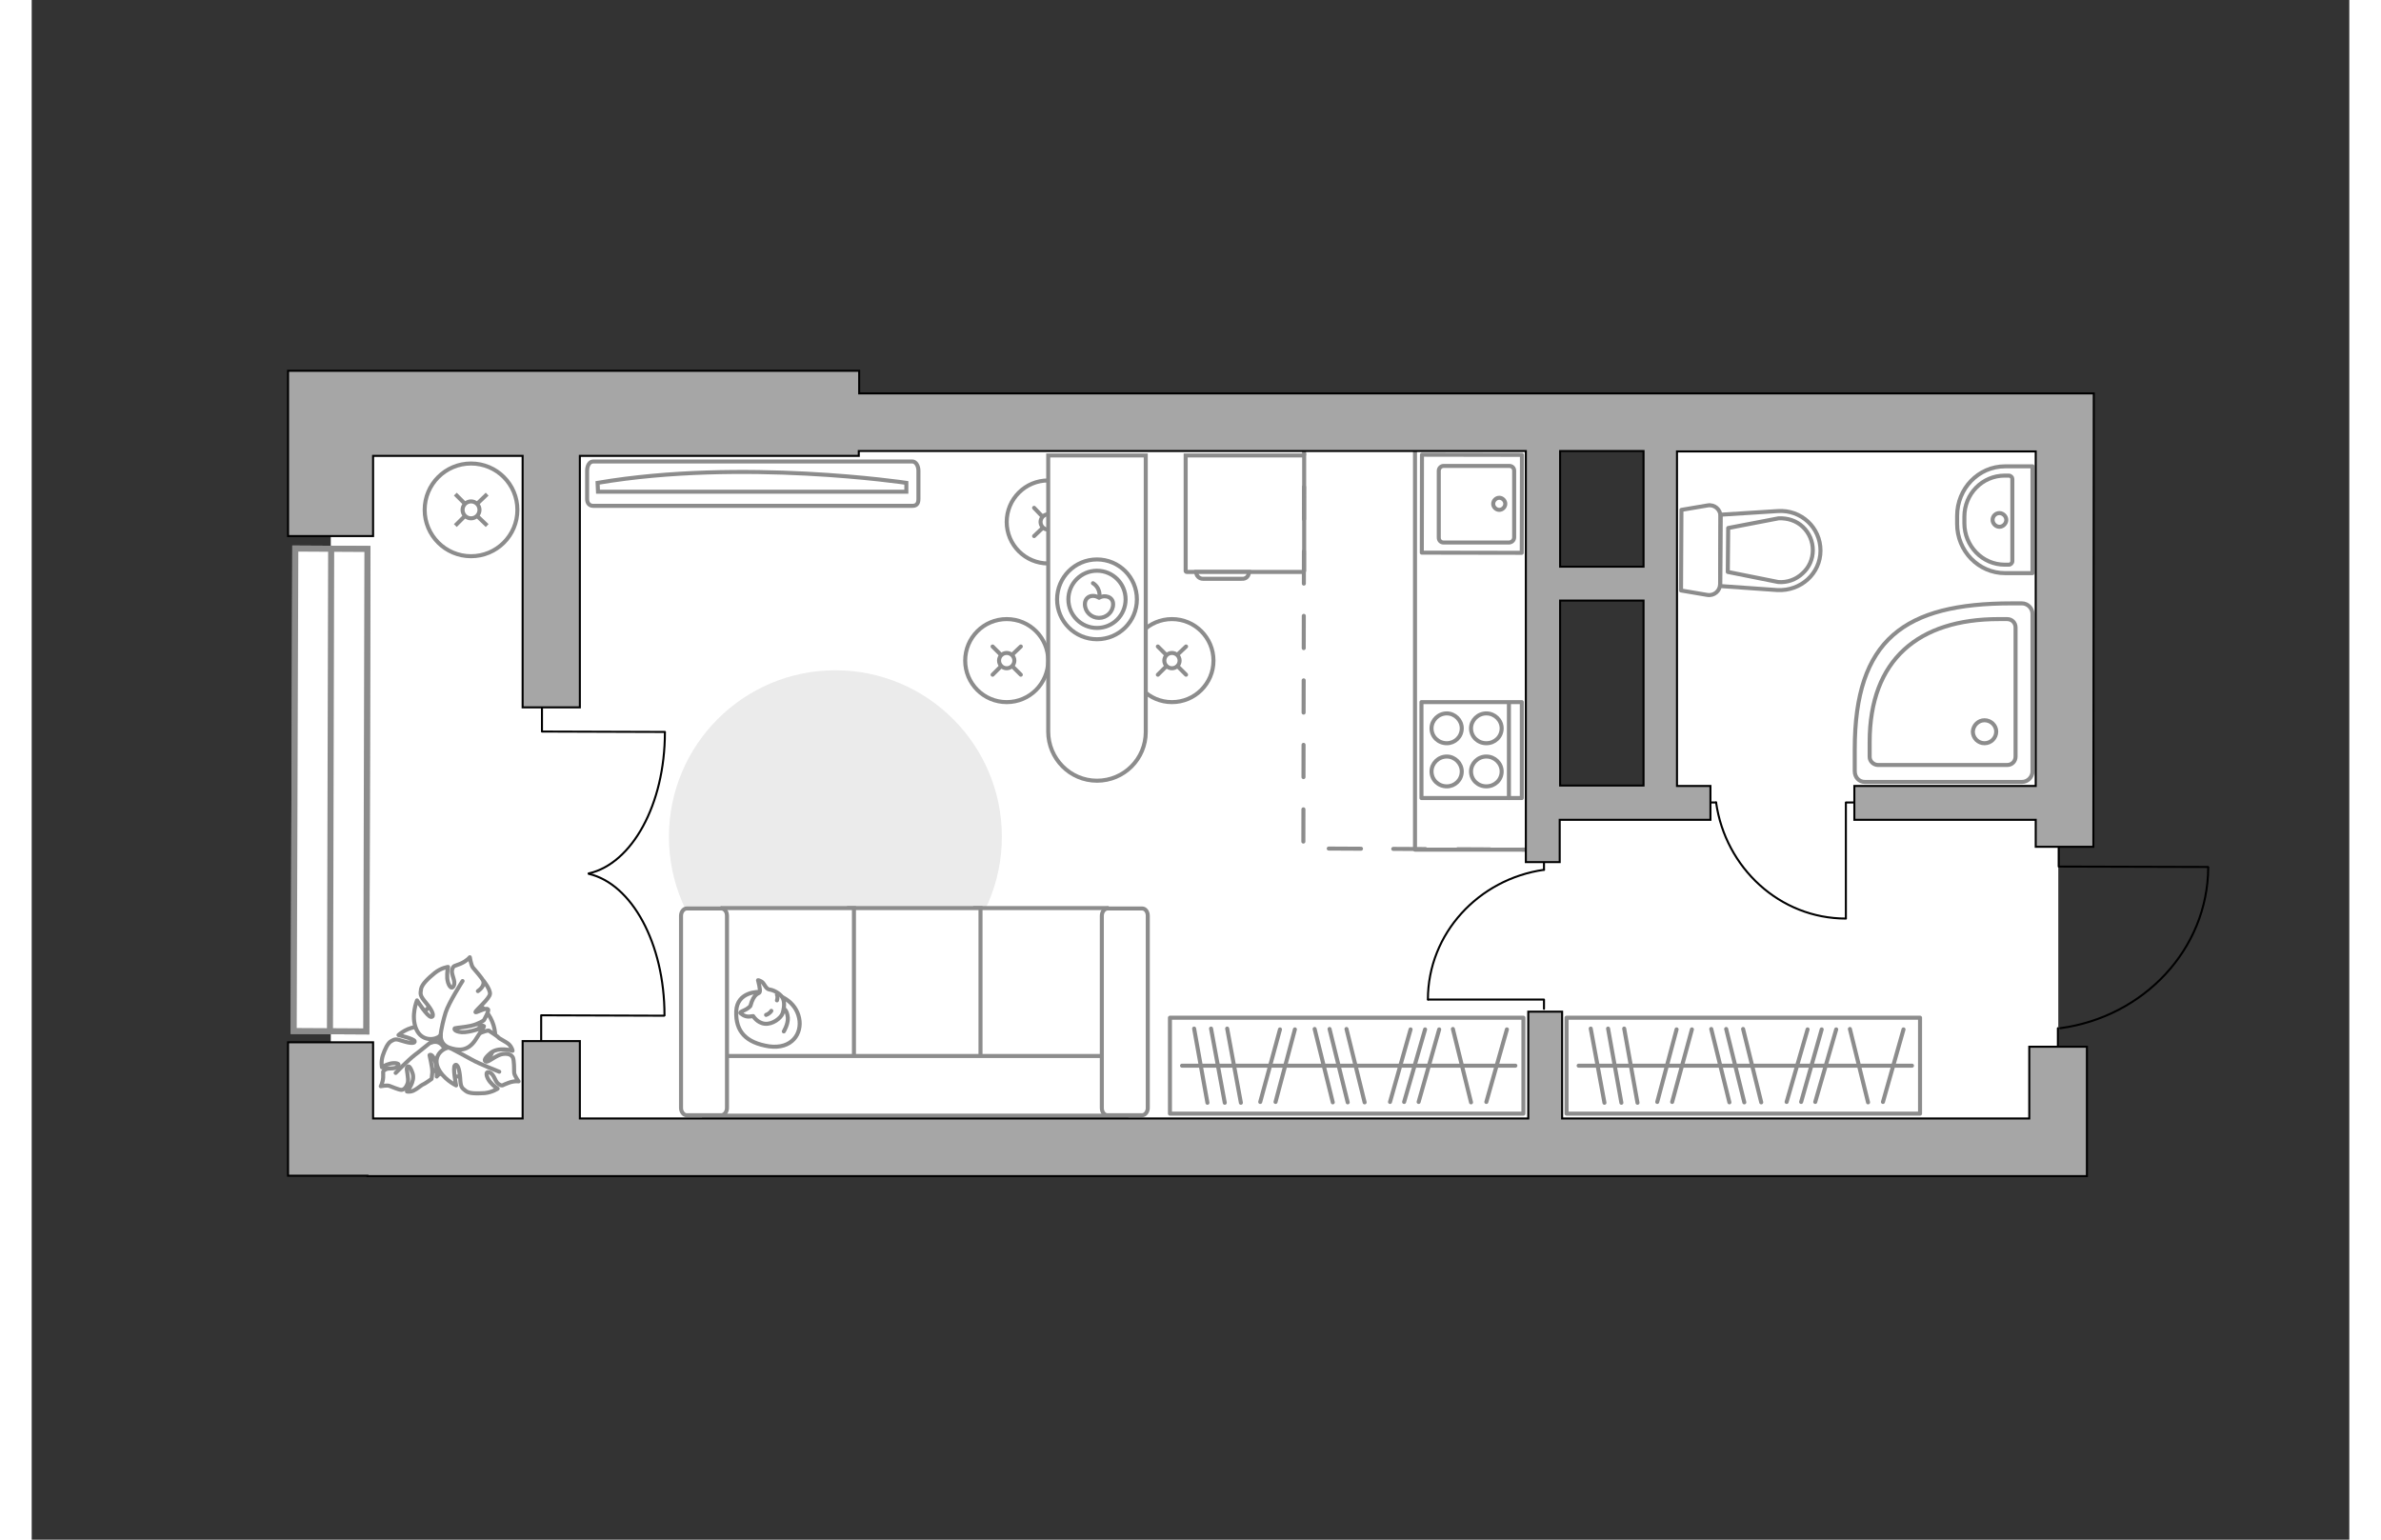 <?xml version="1.0" encoding="utf-8"?>
<!-- Generator: Adobe Illustrator 21.0.0, SVG Export Plug-In . SVG Version: 6.00 Build 0)  -->
<svg version="1.1" xmlns="http://www.w3.org/2000/svg" xmlns:xlink="http://www.w3.org/1999/xlink" x="0px" y="0px"
	 viewBox="0 0 575 382" style="enable-background:new 0 0 575 382;" xml:space="preserve" width="883" height="571">
<rect x="0" y="0" width="575" height="382" fill="#333333" stroke="none"/>
<style type="text/css">
	.st0{fill:#FFFFFF;}
	.st1{fill:#EBEBEB;}
	.st2{fill:none;stroke:#8C8C8C;stroke-linecap:round;stroke-linejoin:round;stroke-miterlimit:10;}
	.st3{fill:#FFFFFF;stroke:#8C8C8C;stroke-miterlimit:10;}
	.st4{fill:#FFFFFF;stroke:#8C8C8C;stroke-linecap:round;stroke-linejoin:round;stroke-miterlimit:10;}
	.st5{fill:none;stroke:#000000;stroke-width:0.5;stroke-linecap:round;stroke-linejoin:round;stroke-miterlimit:10;}
	.st6{fill:#FFFFFF;stroke:#8C8C8C;stroke-linecap:round;stroke-miterlimit:10;}
	.st7{fill:#FFFFFF;stroke:#8C8C8C;stroke-width:1.5;stroke-linecap:round;stroke-miterlimit:10;}
	.st8{fill:none;stroke:#8C8C8C;stroke-linecap:round;stroke-linejoin:round;stroke-miterlimit:10;stroke-dasharray:8;}
	.st9{fill:#A6A6A6;stroke:#000000;stroke-width:0.5;stroke-miterlimit:10;}
</style>
<g id="bg_1_">
	<path class="st0" d="M74.2,102.6v182h428.6v-182H74.2z M374,199.1v-94.3h29.4v94.3H374z"/>
</g>
<g id="furniture_1_">
	<path id="Vector_2_" class="st1" d="M199.4,248.9c22.8,0,41.3-18.5,41.3-41.3c0-22.8-18.5-41.3-41.3-41.3
		c-22.8,0-41.3,18.5-41.3,41.3C158.1,230.4,176.6,248.9,199.4,248.9z"/>
	<g>
		<rect x="380.8" y="252.5" class="st2" width="87.7" height="23.8"/>
		<line class="st2" x1="386.8" y1="255.2" x2="390.2" y2="273.6"/>
		<line class="st2" x1="391.1" y1="255.2" x2="394.4" y2="273.6"/>
		<line class="st2" x1="440.6" y1="255.4" x2="435.4" y2="273.4"/>
		<line class="st2" x1="444.1" y1="255.4" x2="439" y2="273.4"/>
		<line class="st2" x1="447.7" y1="255.4" x2="442.5" y2="273.4"/>
		<line class="st2" x1="464.4" y1="255.4" x2="459.3" y2="273.4"/>
		<line class="st2" x1="395.1" y1="255.2" x2="398.4" y2="273.6"/>
		<line class="st2" x1="408.1" y1="255.4" x2="403.3" y2="273.4"/>
		<line class="st2" x1="411.9" y1="255.4" x2="407" y2="273.4"/>
		<line class="st2" x1="416.7" y1="255.3" x2="421.2" y2="273.5"/>
		<line class="st2" x1="424.6" y1="255.3" x2="429.1" y2="273.5"/>
		<line class="st2" x1="451.1" y1="255.3" x2="455.6" y2="273.5"/>
		<line class="st2" x1="420.4" y1="255.3" x2="424.9" y2="273.5"/>
		<line class="st2" x1="383.8" y1="264.4" x2="466.5" y2="264.4"/>
	</g>
	<g>
		<rect x="282.4" y="252.5" class="st2" width="87.7" height="23.8"/>
		<line class="st2" x1="288.4" y1="255.2" x2="291.7" y2="273.6"/>
		<line class="st2" x1="292.6" y1="255.2" x2="296" y2="273.6"/>
		<line class="st2" x1="342.1" y1="255.4" x2="337" y2="273.4"/>
		<line class="st2" x1="345.7" y1="255.4" x2="340.5" y2="273.4"/>
		<line class="st2" x1="349.2" y1="255.4" x2="344.1" y2="273.4"/>
		<line class="st2" x1="366" y1="255.4" x2="360.9" y2="273.4"/>
		<line class="st2" x1="296.6" y1="255.2" x2="300" y2="273.6"/>
		<line class="st2" x1="309.7" y1="255.4" x2="304.8" y2="273.4"/>
		<line class="st2" x1="313.4" y1="255.4" x2="308.6" y2="273.4"/>
		<line class="st2" x1="318.3" y1="255.3" x2="322.8" y2="273.5"/>
		<line class="st2" x1="326.2" y1="255.3" x2="330.7" y2="273.5"/>
		<line class="st2" x1="352.6" y1="255.3" x2="357.1" y2="273.5"/>
		<line class="st2" x1="322" y1="255.3" x2="326.5" y2="273.5"/>
		<line class="st2" x1="285.4" y1="264.4" x2="368.1" y2="264.4"/>
	</g>
	<g>
		<g>
			<path id="Vector_90_2_" class="st3" d="M218.5,114.5c0.8,0,1.5,1,1.5,2.3v7c0,1.3-0.6,1.7-1.5,1.7h-79.2c-0.8,0-1.5-0.5-1.5-1.7
				v-7c0-1.3,0.6-2.3,1.5-2.3H218.5z"/>
			<path id="Vector_91_2_" class="st3" d="M140.5,122H217l0-2.2c0,0-40.7-6.1-76.6,0L140.5,122z"/>
		</g>
	</g>
	<g>
		<path id="Vector_60_2_" class="st3" d="M96.5,262c2.6,4.8,8.6,6.5,13.4,3.9c4.8-2.6,6.5-8.6,3.9-13.4c-2.6-4.8-8.6-6.5-13.4-3.9
			C95.6,251.2,93.9,257.2,96.5,262z"/>
		<path class="st4" d="M99.1,258.7c0,0,1.6-0.8,2.8,0.7c1.2,1.5,2,3.2,0.4,5.4c-1.6,2.2-1.8,2.3-1.8,2.3s0.1-2.9-0.6-4.3
			c-0.6-1.4-1.2-1.1-1.2-1c0,0.1,0.7,2.8,0.7,4.2c-0.1,1.4-0.2,1.7-0.2,1.7s-1.8,1.3-2.2,1.4c-0.3,0.1-1.4,1.1-2.3,1.5
			s-1.6,0.2-1.6,0.2s2.1-2.4,1.4-4.5c-0.7-2.1-1.2-1.9-1.4-1.4c-0.2,0.4,0.5,2.6,0.2,3.8c-0.4,1.2-1,1.7-1.6,1.7c-0.6,0-2.4-0.8-3-1
			c-0.6-0.2-2.1,0.1-2.1,0.1s0.5-0.8,0.6-2.2c0.1-1.4-0.3-1.4,0.5-1.9c0.8-0.6,2.3,0,3.1-0.8s-0.7-1-1.9-0.7c-1.2,0.3-2,0.9-2,0.9
			s-0.3-1.3,0.2-2.9c0.5-1.5,1.2-3.1,2.1-3.6c0.9-0.5,1.1-0.6,2.9,0c1.9,0.6,3.1,0.6,2.9,0s-4-1.5-4-1.5s2.4-2.2,5.2-2
			C99.1,254.7,99.7,257.5,99.1,258.7z"/>
		<path class="st2" d="M90.3,266.2c0,0,3.1-3.2,4.8-4.5c1.1-0.8,3.1-2.5,3.9-3.1c1.2-1,2.7-1.5,4.2-1.7"/>
		<path class="st4" d="M103.9,259.9c0,0-1.6-1.3-0.6-3.3c1-2,2.5-3.6,5.6-2.9c3.1,0.7,3.3,0.9,3.3,0.9s-3.1,1.3-4.4,2.6
			c-1.2,1.3-0.7,1.8-0.5,1.7c0.2,0,2.7-2.1,4.2-2.7c1.6-0.6,1.9-0.5,1.9-0.5s2.2,1.4,2.4,1.7c0.2,0.3,1.8,1,2.6,1.7
			c0.8,0.8,0.9,1.6,0.9,1.6s-3.5-1.1-5.5,0.6c-2,1.7-1.4,2.1-0.9,2.1c0.6,0,2.5-1.7,4-1.9s2.2,0.3,2.5,0.9c0.3,0.7,0.3,3,0.3,3.7
			c0,0.7,1.1,2.2,1.1,2.2s-1.1-0.2-2.6,0.4c-1.5,0.5-1.3,0.9-2.3,0.3c-1-0.6-1.1-2.5-2.3-2.9c-1.2-0.5-0.8,1.2,0.1,2.3
			c0.9,1.1,1.9,1.7,1.9,1.7s-1.3,0.9-3.2,1.1c-1.9,0.1-3.9,0.2-4.8-0.6c-0.9-0.7-1.2-0.9-1.3-3.2c-0.2-2.3-0.7-3.6-1.3-3.1
			c-0.6,0.5,0.3,5,0.3,5s-3.4-1.6-4.6-4.6C99.6,261.7,102.3,259.8,103.9,259.9z"/>
		<path class="st2" d="M116,265.9c0,0-4.9-1.9-7-3.1c-1.4-0.8-4.1-2.2-5.2-2.8c-1.6-0.9-2.9-2.2-3.8-3.7"/>
		<g>
			<path class="st4" d="M110.7,245.9c1.3-0.9,1.6-1.9,1.3-2.6c-0.3-0.7-2-2.6-2.5-3.2c-0.5-0.6-0.8-2.6-0.8-2.6s-0.7,0.9-2.3,1.6
				c-1.6,0.7-1.7,0.3-2.1,1.5c-0.3,1.2,1,2.8,0.4,4c-0.6,1.2-1.5-0.4-1.6-1.9c-0.1-1.5,0.2-2.8,0.2-2.8s-1.7,0.2-3.3,1.5
				c-1.6,1.3-3.2,2.8-3.4,4c-0.2,1.3-0.3,1.6,1.3,3.5c1.6,1.9,2.1,3.4,1.2,3.4c-0.9,0-3.5-4.1-3.5-4.1s-1.6,3.8-0.2,7.1
				c1.4,3.3,5,2.8,6.1,1.5c0,0-0.3,2.2,2,3.1c2.3,0.8,4.7,1,6.6-1.9c1.9-2.9,2-3.1,2-3.1s-3.4,1.3-5.4,1.2c-2-0.2-1.9-0.9-1.7-1
				c0.2-0.1,3.7-0.3,5.3-1c1.7-0.7,1.9-1,1.9-1s1.4-2.4,1-2.7c-0.6-0.5-3,1-3.1,0.7c0-0.4,3.5-3.3,3.6-4.5s-1.7-3.4-1.7-3.4"/>
			<path class="st2" d="M106.9,243.4c0,0-3.4,5.3-4.2,7.8c-0.5,1.6-1.1,4-1.3,5.9"/>
		</g>
	</g>
	<g>
		<circle class="st3" cx="109" cy="126.5" r="11.5"/>
		<line class="st3" x1="105.1" y1="122.6" x2="107.4" y2="124.9"/>
		<circle class="st3" cx="109" cy="126.5" r="2.1"/>
		<line class="st3" x1="110.6" y1="128.1" x2="113" y2="130.4"/>
		<line class="st3" x1="105.1" y1="130.4" x2="107.4" y2="128.1"/>
		<line class="st3" x1="110.6" y1="124.9" x2="113" y2="122.6"/>
	</g>
	<g>
		<g>
			<polyline class="st5" points="156.9,252 126.4,251.9 126.4,258.6 			"/>
			<path class="st5" d="M138.2,216.8c10.7,2.5,18.8,17.3,18.8,35.1"/>
		</g>
		<g>
			<polyline class="st5" points="157.1,181.6 126.6,181.5 126.6,174.8 			"/>
			<path class="st5" d="M138.2,216.7c10.7-2.4,18.9-17.1,18.9-35"/>
		</g>
	</g>
	<g>
		<path id="Vector_54_2_" class="st3" d="M266.7,276.7h-32.6v-51.4h32.6V276.7z"/>
		<path id="Vector_55_2_" class="st3" d="M235.4,276.7h-32.6v-51.4h32.6V276.7z"/>
		<path id="Vector_56_2_" class="st3" d="M204,276.7h-32.6v-51.4H204V276.7z"/>
		<path id="Vector_57_2_" class="st3" d="M268.4,262l3.1,14.8H166.8V262H268.4z"/>
		<path id="Vector_58_2_" class="st3" d="M265.5,274.9v-47.7c0-1,0.7-1.8,1.4-1.8h8.6c0.8,0,1.4,0.8,1.4,1.8v47.7
			c0,1-0.7,1.8-1.4,1.8h-8.6C266.1,276.7,265.5,275.9,265.5,274.9z"/>
		<path id="Vector_59_2_" class="st3" d="M161.1,274.9v-47.7c0-1,0.7-1.8,1.4-1.8h8.6c0.8,0,1.4,0.8,1.4,1.8v47.7
			c0,1-0.7,1.8-1.4,1.8h-8.6C161.8,276.7,161.1,275.9,161.1,274.9z"/>
		<g>
			<path class="st4" d="M180.5,246.1c0,0-5.5-0.2-5.7,4.8c-0.2,5,2.4,7.8,8.1,8.7c5.7,0.8,8.3-3.2,7.5-7
				C189.6,248.7,185.9,246.2,180.5,246.1z"/>
			<path class="st4" d="M178.3,249.6c0,0-0.6,0.7-1.6,1.1c-1,0.4-0.9,0.6-0.9,0.6s1,1.1,2.4,0.9c0.8-0.1,0.8-0.1,0.8-0.1
				s1,1.7,2.9,1.9c1.9,0.2,4-1.4,4.4-2.6c0.4-1.2,0.6-3-0.1-4c-0.7-1-2.2-1.8-3.2-1.9c-1-0.2-1.2-1.6-2-2s-0.8-0.3-0.8-0.3
				s0.7,2.5,0.4,3C180.4,246.6,179.2,246.3,178.3,249.6z"/>
			<path class="st4" d="M183.5,250.8c0,0-0.4,0.7-1.3,1"/>
			<path class="st4" d="M184.9,248.2c0,0,0.3-0.8,0-1.4"/>
			<path class="st2" d="M186.6,250.3c0,0,0.8,0.2,1,2.2c0.1,1.6-1,3.4-1,3.4"/>
		</g>
	</g>
	<g>
		<path id="Vector_8_2_" class="st3" d="M286.5,141.9h29c0.1,0,0.2-0.1,0.2-0.2V113h-29.4v28.7C286.3,141.8,286.4,141.9,286.5,141.9
			z"/>
		<path id="Vector_9_2_" class="st3" d="M302,141.9h-13.1c0,1,0.8,1.7,1.7,1.7h9.6C301.3,143.7,302,142.9,302,141.9z"/>
	</g>
	<g>
		<path id="Vector_142_2_" class="st2" d="M344.8,174.2V198h24.9v-23.8H344.8z"/>
		<g id="Group_28_2_">
			<g id="Group_29_2_">
				<path id="Vector_143_2_" class="st2" d="M354.8,191.4c0-2-1.7-3.7-3.7-3.7c-2.1,0-3.8,1.7-3.8,3.7c0,2.1,1.7,3.7,3.8,3.7
					C353.1,195.1,354.8,193.5,354.8,191.4z"/>
				<path id="Vector_144_2_" class="st2" d="M364.7,191.4c0-2-1.7-3.7-3.8-3.7c-2.1,0-3.8,1.7-3.8,3.7c0,2.1,1.7,3.7,3.8,3.7
					C363,195.1,364.7,193.5,364.7,191.4z"/>
			</g>
			<g id="Group_30_2_">
				<path id="Vector_145_2_" class="st2" d="M354.8,180.7c0-2-1.7-3.7-3.7-3.7c-2.1,0-3.8,1.7-3.8,3.7c0,2.1,1.7,3.7,3.8,3.7
					C353.1,184.4,354.8,182.8,354.8,180.7z"/>
				<path id="Vector_146_2_" class="st2" d="M364.7,180.7c0-2-1.7-3.7-3.8-3.7c-2.1,0-3.8,1.7-3.8,3.7c0,2.1,1.7,3.7,3.8,3.7
					C363,184.4,364.7,182.8,364.7,180.7z"/>
			</g>
		</g>
		<path id="Vector_147_2_" class="st2" d="M366.5,198v-23.5"/>
	</g>
	<polyline class="st2" points="376,210.8 343.2,210.8 343.2,111.2 	"/>
	<g>
		<g>
			<circle class="st6" cx="282.9" cy="163.9" r="10.3"/>
			<line class="st6" x1="286.4" y1="160.4" x2="284.3" y2="162.4"/>
			<circle class="st6" cx="282.9" cy="163.9" r="1.9"/>
			<line class="st6" x1="281.5" y1="165.3" x2="279.4" y2="167.4"/>
			<line class="st6" x1="279.4" y1="160.4" x2="281.4" y2="162.4"/>
			<line class="st6" x1="284.3" y1="165.3" x2="286.4" y2="167.4"/>
		</g>
		<g>
			<circle class="st6" cx="241.9" cy="163.9" r="10.3"/>
			<line class="st6" x1="245.4" y1="160.4" x2="243.3" y2="162.4"/>
			<circle class="st6" cx="241.9" cy="163.9" r="1.9"/>
			<line class="st6" x1="240.5" y1="165.3" x2="238.4" y2="167.4"/>
			<line class="st6" x1="238.4" y1="160.4" x2="240.4" y2="162.4"/>
			<line class="st6" x1="243.3" y1="165.3" x2="245.4" y2="167.4"/>
		</g>
		<g>
			<circle class="st6" cx="252.2" cy="129.5" r="10.3"/>
			<line class="st6" x1="255.7" y1="126" x2="253.6" y2="128.1"/>
			<circle class="st6" cx="252.2" cy="129.5" r="1.9"/>
			<line class="st6" x1="250.8" y1="131" x2="248.7" y2="133"/>
			<line class="st6" x1="248.7" y1="126" x2="250.7" y2="128.1"/>
			<line class="st6" x1="253.6" y1="131" x2="255.7" y2="133"/>
		</g>
		<g>
			<path class="st3" d="M264.3,193.7L264.3,193.7c6.7,0,12.1-5.4,12.1-12.1V113h-24.2v68.5C252.2,188.2,257.6,193.7,264.3,193.7z"/>
			<circle class="st2" cx="264.3" cy="148.7" r="9.9"/>
			<circle class="st2" cx="264.3" cy="148.7" r="7.1"/>
			<path class="st2" d="M261.3,149.9c0,1.9,1.6,3.4,3.5,3.4s3.5-1.5,3.5-3.4c0-1.9-2.1-2.4-3.5-1.6
				C263.2,147.3,261.3,148,261.3,149.9z"/>
			<path class="st2" d="M263.3,144.7c0,0,1.9,1,1.6,3.5"/>
		</g>
	</g>
	<g id="Group_34_4_">
		<path id="Vector_158_4_" class="st5" d="M346.5,248h28.7v2.3"/>
		<path id="Vector_159_4_" class="st5" d="M375.2,213.8v2"/>
		<path id="Vector_160_4_" class="st5" d="M375.2,215.8c-16.2,2.3-28.8,15.8-28.8,32.2"/>
	</g>
	<g id="Group_34_3_">
		<path id="Vector_158_3_" class="st5" d="M450.1,227.8v-28.7h2.3"/>
		<path id="Vector_159_3_" class="st5" d="M415.9,199.1h2"/>
		<path id="Vector_160_3_" class="st5" d="M417.9,199.1c2.3,16.2,15.8,28.8,32.2,28.8"/>
	</g>
</g>
<g id="windows_1_">
	<g>
		<polygon class="st7" points="83.3,136.2 83,255.9 65,255.8 65.4,136.1 		"/>
		<polygon class="st7" points="83.3,136.2 83,255.9 65,255.8 65.4,136.1 		"/>
		<line class="st7" x1="74" y1="255.8" x2="74.3" y2="136.1"/>
	</g>
</g>
<g id="plan">
	<g>
		<polyline class="st5" points="539.9,215.1 502.9,215 502.9,208.9 		"/>
		<line class="st5" x1="502.7" y1="260.6" x2="502.7" y2="255.1"/>
		<path class="st5" d="M503.3,255.1c20.7-2.8,36.6-19.6,36.7-39.9"/>
	</g>
	<g>
		<g>
			<path class="st2" d="M454.8,194h39c1.4,0,2.6-1.2,2.6-2.6v-39.1c0-1.4-1.2-2.6-2.6-2.6h-2.6c-26.5,0-38.9,8.9-38.9,36.2v5.4
				C452.3,192.9,453.4,194,454.8,194z"/>
			<path class="st2" d="M484.5,178.7c1.6,0,2.9,1.3,2.9,2.8c0,1.6-1.3,2.9-2.9,2.9c-1.6,0-2.9-1.3-2.9-2.9
				C481.7,179.9,483,178.7,484.5,178.7z"/>
			<path class="st2" d="M458.1,189.8h32c1.2,0,2.1-0.9,2.1-2.1v-32c0-1.2-0.9-2.1-2.1-2.1h-2.1c-19.8,0-32,10-32,30.5v3.7
				C456,188.9,457,189.8,458.1,189.8z"/>
		</g>
		<g>
			<path class="st2" d="M418.9,144.9l0.1-16.8c0-1.7-1.5-3-3.2-2.7l-6.5,1.1l-0.1,20l6.5,1.1C417.4,147.9,418.9,146.6,418.9,144.9z"
				/>
			<path class="st2" d="M443.8,136.6L443.8,136.6c0-5.7-4.8-10.2-10.6-9.8l-14.2,0.9l-0.1,17.7l14.2,1
				C438.9,146.7,443.8,142.3,443.8,136.6z"/>
			<path class="st2" d="M420.9,131l12.5-2.4c2.3-0.1,4.4,0.6,6,2.1c1.6,1.5,2.5,3.6,2.5,5.8c0,2.2-0.9,4.3-2.6,5.8
				c-1.6,1.5-3.8,2.3-6,2.1l-12.5-2.5L420.9,131z"/>
		</g>
		<g>
			<path class="st2" d="M479.5,129.8v-1.6c0-5.7,4.5-10.2,10-10.2h1c0.5,0,0.9,0.4,0.9,0.8v20.4c0,0.5-0.4,0.9-0.9,0.9h-1
				C484,140.1,479.5,135.5,479.5,129.8z"/>
			<path class="st2" d="M488.2,130.7c-0.9,0-1.7-0.8-1.7-1.7c0-1,0.8-1.7,1.7-1.7c0.9,0,1.7,0.8,1.7,1.7
				C489.9,129.9,489.1,130.7,488.2,130.7z"/>
			<path class="st2" d="M477.7,130V128c0-6.8,5.3-12.3,11.9-12.3h6.8l0,26.5h-6.8C483,142.2,477.7,136.7,477.7,130z"/>
		</g>
	</g>
	<g>
		<g>
			
				<rect x="345.2" y="112.6" transform="matrix(1.698891e-03 -1 1 1.698891e-03 231.7 482.124)" class="st2" width="24.3" height="24.8"/>
		</g>
		<path class="st2" d="M367.8,133.3l0-16.5c0-0.7-0.5-1.2-1.2-1.2l-16.3,0c-0.7,0-1.2,0.6-1.2,1.2l0,16.6c0,0.7,0.5,1.2,1.2,1.2
			l16.3,0C367.3,134.5,367.8,134,367.8,133.3z"/>
		<path class="st2" d="M362.6,125c0-0.8,0.7-1.5,1.5-1.5c0.8,0,1.5,0.7,1.5,1.5c0,0.8-0.7,1.5-1.5,1.5
			C363.3,126.5,362.6,125.8,362.6,125z"/>
	</g>
	<polyline class="st8" points="315.7,104.8 315.5,210.5 374,210.8 	"/>
	<g>
		<polygon class="st9" points="84.7,277.5 121.8,277.5 121.8,258.3 136,258.3 136,277.5 371.3,277.5 371.3,251 379.7,251 
			379.7,277.5 495.6,277.5 495.6,259.7 509.9,259.7 509.9,291.8 502.7,291.8 502.7,291.8 83.3,291.8 83.3,291.7 63.6,291.7 
			63.6,258.6 84.7,258.6 		"/>
		<path class="st9" d="M511.6,97.6H205.3v-5.6H63.6V133h21.1v-19.9h37.1v62.4H136v-62.4h69.2v-1.2h165.5v89.2v2.3v10.5h8.4v-10.5
			h37.4v-8.4h-8.3v-83h89v83h-45v8.4h45v6.7h14.3L511.6,97.6z M399.9,194.9h-20.7V149h20.7V194.9z M379.2,111.9h20.7v28.7h-20.7
			V111.9z"/>
	</g>
</g>
<g id="points">
	<path id="bedroom_x5F_1_2_" class="st2" d="M175.9,147.2"/>
	<path id="kitchen_2_" class="st2" d="M329.5,162.4"/>
	<path id="balcony_2_" class="st2" d="M103.3,201.7"/>
	<path id="wc_x5F_bathroom" class="st2" d="M431.7,168"/>
	<path id="hallway_2_" class="st2" d="M469.4,230.3"/>
</g>
</svg>
